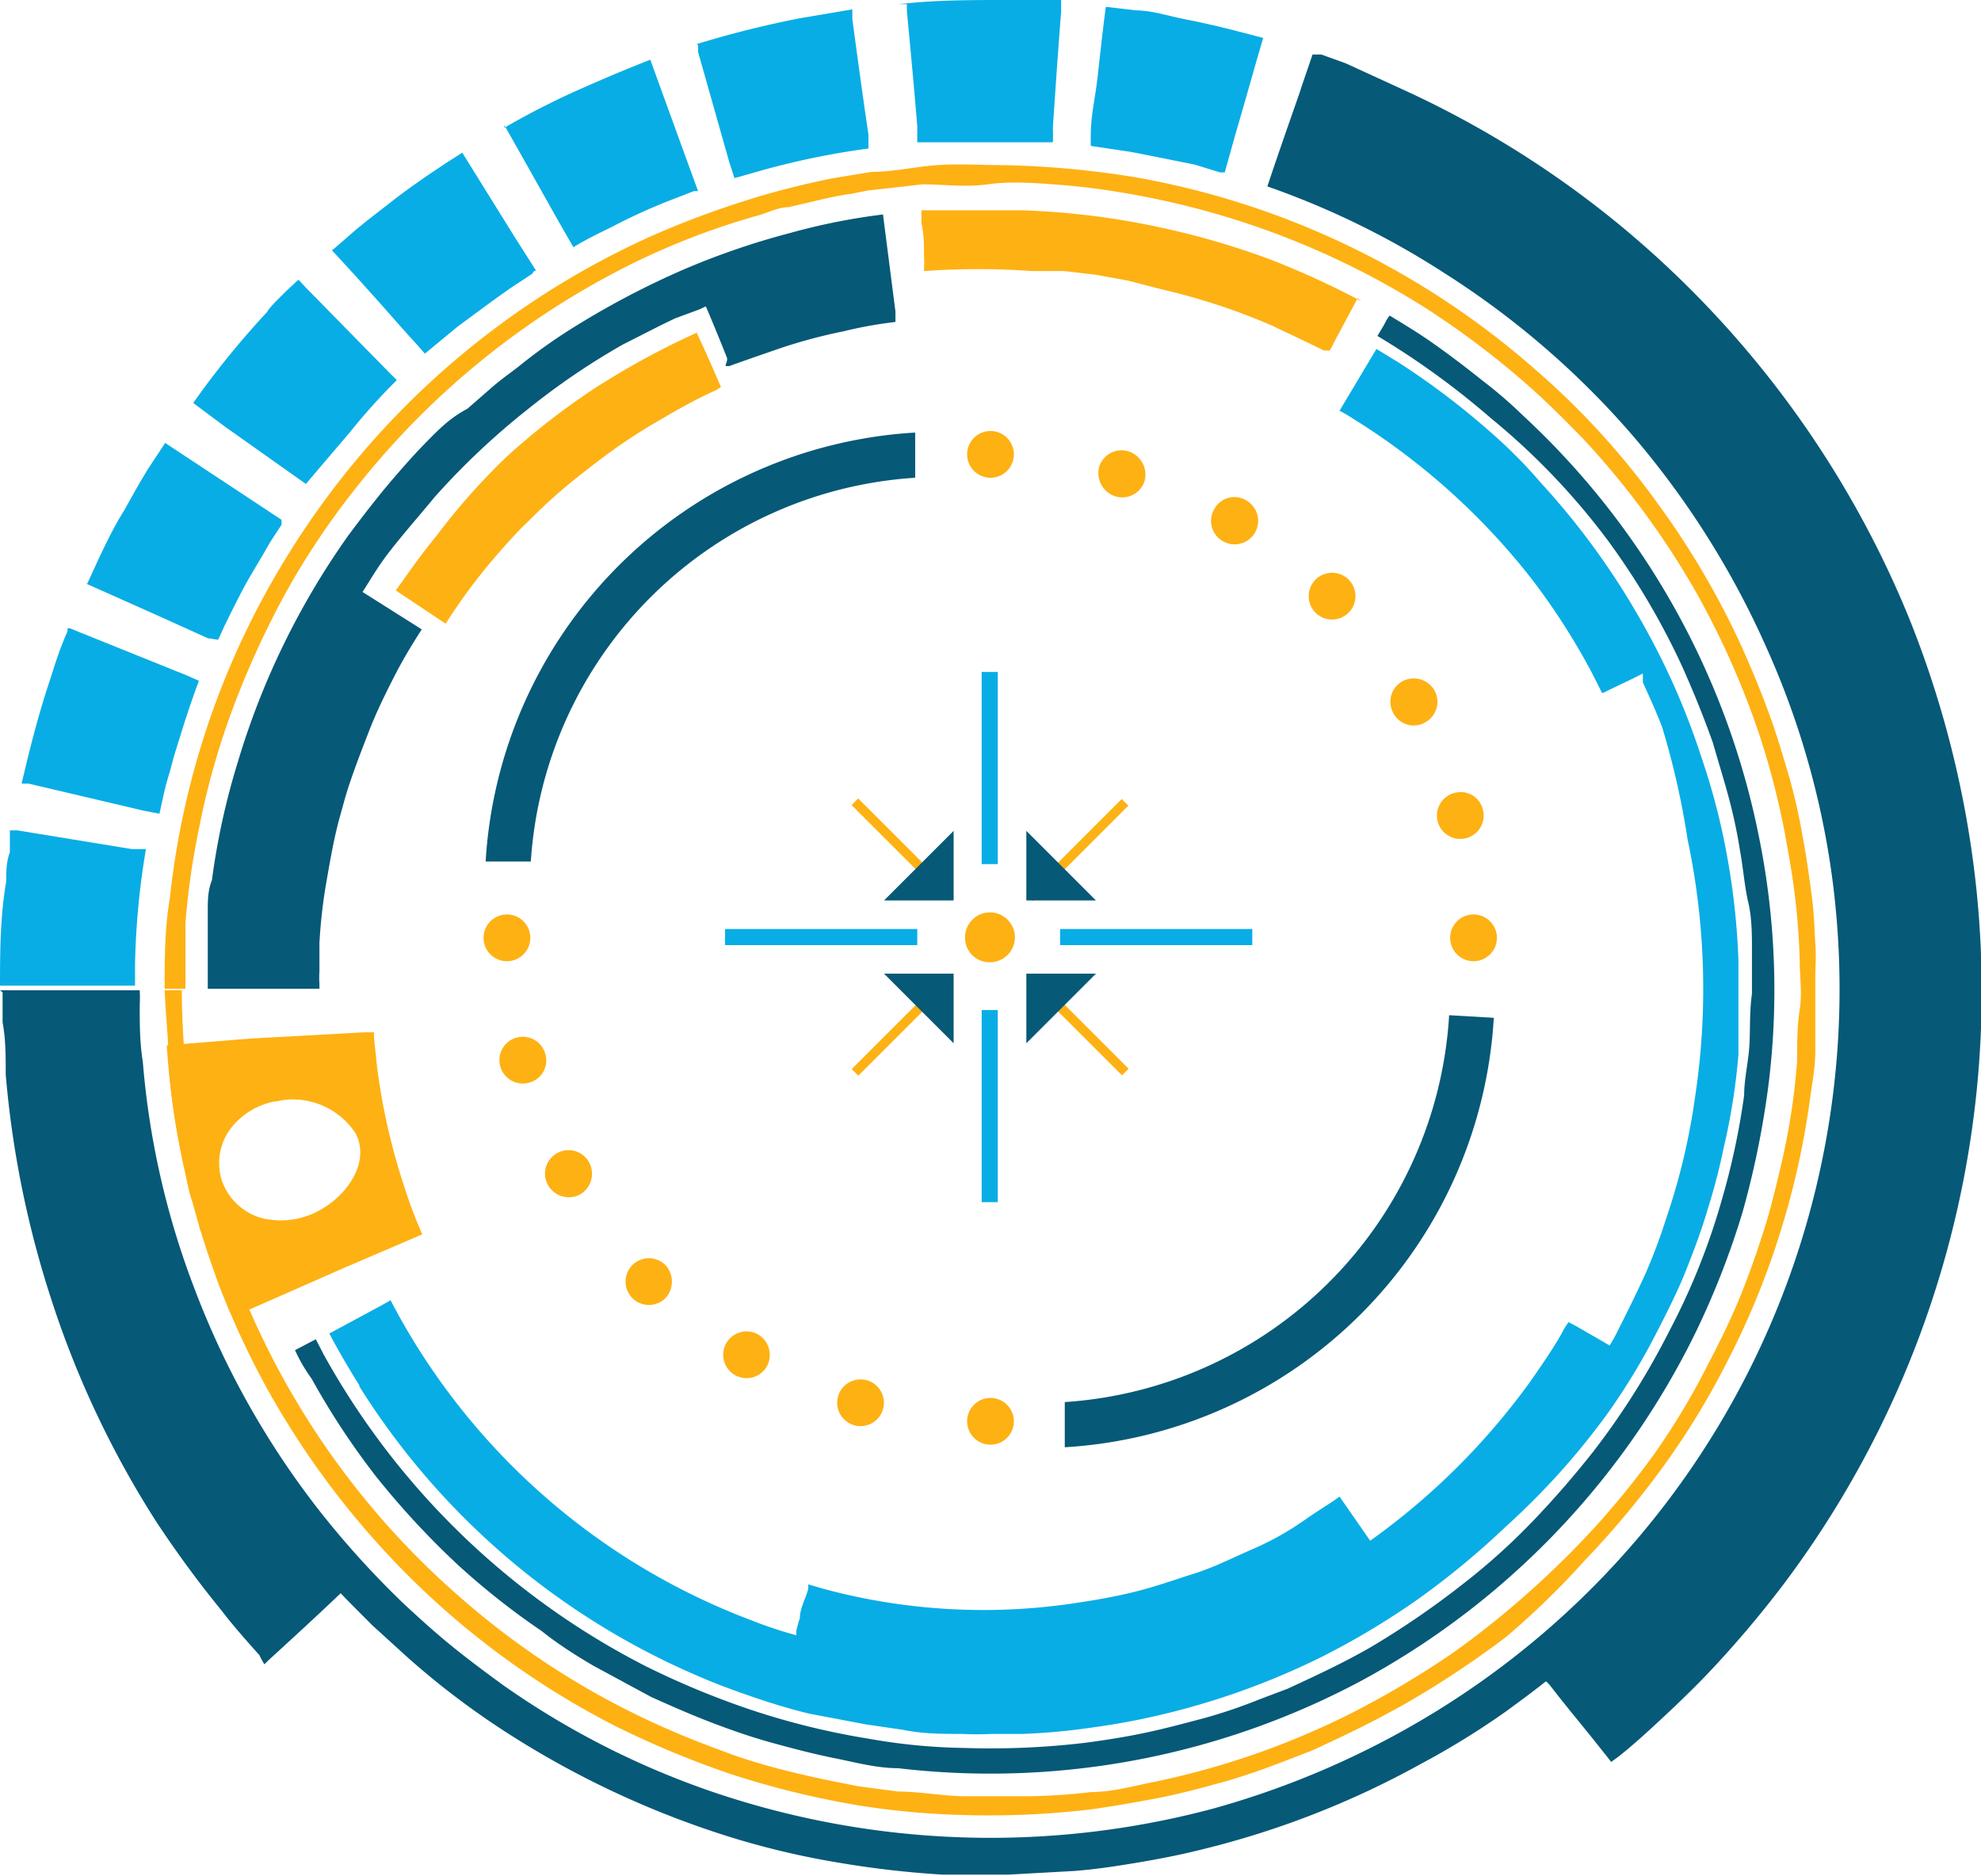 <svg xmlns="http://www.w3.org/2000/svg" viewBox="0 0 38.14 36.12"><defs><style>.cls-1{fill:#08ade5;}.cls-2{fill:#feb113;}.cls-3{fill:#065977;}</style></defs><title>资源 13</title><g id="图层_2" data-name="图层 2"><g id="Layer_1" data-name="Layer 1"><path class="cls-1" d="M0,19.07c0-.7,0-1.4.12-2.1,0-.19,0-.37.07-.56l0-.25s0-.07,0-.11,0-.06,0-.06h0l.14,0,2.2.36.28,0a14.89,14.89,0,0,0-.21,2.21c0,.14,0,.28,0,.42s0,0,0,0H0Z"/><path class="cls-1" d="M.42,15.07c.16-.68.33-1.35.55-2,.06-.19.12-.38.19-.57l.09-.23.05-.11s0-.06,0-.06l.05,0,.12.05L3.58,13l.25.11c-.12.32-.23.64-.34,1s-.13.4-.18.6-.11.36-.15.55l-.09.41s0,0,0,0l-.31-.06L.55,15.09l-.13,0Z"/><path class="cls-1" d="M1.68,11.24c.22-.48.45-1,.71-1.41.15-.27.3-.54.46-.8l.33-.5L4.77,9.58l.65.43s0,.07,0,.09-.19.28-.27.43-.34.56-.49.85-.32.62-.46.94c0,0,0,0,0,0L4,12.29l-.95-.43-1.39-.62Z"/><path class="cls-1" d="M3.72,7.76A16.72,16.72,0,0,1,5.15,6c0-.06.59-.62.6-.61l.15.16,1.57,1.6.17.17a11.5,11.5,0,0,0-.9,1c-.29.34-.59.69-.85,1L4.35,8.23l-.63-.47Z"/><path class="cls-2" d="M13.41,6.4c.14.3.27.59.4.89l.07.16s-.08.06-.11.07c-.35.16-.68.34-1,.53a10.87,10.87,0,0,0-1,.64c-.25.18-.49.37-.73.56a10.61,10.61,0,0,0-.86.78c-.21.2-.41.42-.6.64a11.17,11.17,0,0,0-1,1.34l-.81-.54-.15-.1s0,0,0,0l.13-.18c.21-.3.43-.6.66-.88A12.51,12.51,0,0,1,9.76,8.79a13.86,13.86,0,0,1,1.67-1.3,15.26,15.26,0,0,1,2-1.09Z"/><path class="cls-2" d="M26.14,5.74l-.46.86a1.09,1.09,0,0,1-.08.15s-.09,0-.11,0c-.34-.17-.69-.33-1-.48a12.35,12.35,0,0,0-2.13-.7L21.7,5.4l-.61-.11-.6-.07-.62,0a14.45,14.45,0,0,0-2.08,0s0,0,0-.07a1.64,1.64,0,0,0,0-.23c0-.21,0-.41-.05-.62l0-.25.77,0c.39,0,.77,0,1.16,0a14.73,14.73,0,0,1,2.48.29,15.3,15.3,0,0,1,2.29.65,16.6,16.6,0,0,1,1.77.81Z"/><path class="cls-1" d="M6.43,4.79l.45-.39c.24-.2.5-.39.75-.59.41-.31.84-.6,1.27-.87l1,1.61.42.66s-.05,0-.07.06l-.44.29c-.33.23-.66.48-1,.73l-.63.52-.14-.16c-.25-.27-.49-.55-.74-.83s-.61-.68-.91-1Z"/><path class="cls-1" d="M9.71,2.46a15.2,15.2,0,0,1,1.45-.74c.45-.2.9-.39,1.36-.57l.65,1.79.27.74s-.06,0-.08,0l-.49.19a11.14,11.14,0,0,0-1.11.51c-.25.12-.49.24-.72.38-.32-.55-.63-1.11-.94-1.66l-.39-.69Z"/><path class="cls-1" d="M13.41.85a19.48,19.48,0,0,1,2-.5l1-.17,0,.19c.1.74.2,1.48.31,2.22l0,.27a15,15,0,0,0-2.19.46l-.39.11s0,0,0,0l-.1-.31L13.44,1l0-.13Z"/><path class="cls-1" d="M17.31.08C18,0,18.68,0,19.37,0L20,0h.43s0,0,0,.05V.23c-.06.75-.11,1.49-.16,2.24a2.45,2.45,0,0,1,0,.27l-1,0h-.63l-.56,0-.42,0s0,0,0,0l0-.31c-.06-.74-.13-1.48-.2-2.22V.08Z"/><path class="cls-1" d="M21.28.13l.59.07c.31,0,.63.11.94.17s.62.13.93.21.39.1.58.15c-.18.61-.35,1.23-.53,1.84l-.21.75s-.08,0-.09,0L23,3.17l-1.2-.24L21,2.81c0-.07,0-.14,0-.21,0-.37.09-.74.13-1.1s.1-.92.16-1.37Z"/><path class="cls-3" d="M0,19.07H2.69s0,0,0,0a2.53,2.53,0,0,1,0,.28c0,.37,0,.73.06,1.1a15.73,15.73,0,0,0,1,4.38,16.31,16.31,0,0,0,2.39,4.25,17.42,17.42,0,0,0,1.63,1.8c.3.28.61.56.93.82s.67.52,1,.76a16,16,0,0,0,4.06,2.06,16.61,16.61,0,0,0,9.59.31,16.72,16.72,0,0,0,4.21-1.82,16.33,16.33,0,0,0,7.74-15.91A16,16,0,0,0,34,12.45a16.65,16.65,0,0,0-2.59-4.09,16.41,16.41,0,0,0-3.6-3.1A15.92,15.92,0,0,0,24.4,3.59c.2-.6.41-1.2.62-1.8.08-.25.17-.5.25-.74,0,0,.14,0,.17,0l.47.17L27,1.72a19,19,0,0,1,4.12,2.56,19.25,19.25,0,0,1,5.63,7.61A19.44,19.44,0,0,1,38,16.68a19,19,0,0,1-3.67,13.84,20.56,20.56,0,0,1-1.49,1.75c-.27.28-.55.55-.83.81s-.55.51-.84.74l-.15.11h0l-.07-.09-.31-.39c-.25-.31-.5-.61-.74-.92,0,0-.12-.16-.14-.15-.25.2-.51.39-.77.58a15.27,15.27,0,0,1-1.62,1,17.06,17.06,0,0,1-4.25,1.66c-.4.1-.81.18-1.23.25s-.81.13-1.22.16l-1.26.07h-.64l-.62,0a18.69,18.69,0,0,1-2-.23,15.56,15.56,0,0,1-2.42-.6,17.64,17.64,0,0,1-4.12-2,15.41,15.41,0,0,1-1.77-1.36l-.67-.61c-.05-.05-.61-.61-.61-.62-.46.44-.93.87-1.4,1.3l-.07.07S5,31.9,5,31.88c-.25-.28-.5-.56-.73-.86A21,21,0,0,1,3,29.29a18.47,18.47,0,0,1-2-4.23,19.16,19.16,0,0,1-.89-4.37c0-.35,0-.69-.06-1,0-.19,0-.39,0-.58Z"/><path class="cls-2" d="M3.5,19.07a16.72,16.72,0,0,0,.1,1.73A14.61,14.61,0,0,0,4,22.88a15.56,15.56,0,0,0,5,8,15.3,15.3,0,0,0,4,2.48c.37.16.75.3,1.13.44a12.21,12.21,0,0,0,1.18.34c.41.1.81.18,1.23.26l.75.1c.41,0,.82.08,1.24.09l.62,0,.64,0A10.88,10.88,0,0,0,21,34.51c.42,0,.83-.12,1.24-.2A15.36,15.36,0,0,0,26,33a17.56,17.56,0,0,0,2-1.19,17.28,17.28,0,0,0,1.87-1.55,15.9,15.9,0,0,0,2-2.29,13.48,13.48,0,0,0,1-1.67c.22-.42.44-.86.62-1.3s.33-.87.47-1.31.23-.83.33-1.25a13.23,13.23,0,0,0,.31-2c0-.35,0-.69.05-1s0-.62,0-.93a13.35,13.35,0,0,0-.22-2.09,15.29,15.29,0,0,0-.54-2.22,16.05,16.05,0,0,0-1.21-2.75,15.81,15.81,0,0,0-2.2-3c-.36-.37-.73-.74-1.12-1.08a16.56,16.56,0,0,0-1.9-1.43A15.67,15.67,0,0,0,24,4.3a15.92,15.92,0,0,0-2.45-.6c-.42-.07-.85-.12-1.27-.15s-.85-.06-1.27,0-.83,0-1.25,0l-1.06.12-.3.06a6.18,6.18,0,0,0-.62.12l-.6.14c-.2,0-.4.11-.59.16A14.21,14.21,0,0,0,12.33,5a15.57,15.57,0,0,0-5.48,4.4,14.74,14.74,0,0,0-1.34,2,17.17,17.17,0,0,0-1,2.17,14.55,14.55,0,0,0-.67,2.34,14.78,14.78,0,0,0-.27,1.87c0,.37,0,.73,0,1.1v.16s0,0-.06,0H3.17c0-.58,0-1.16.1-1.74a15.69,15.69,0,0,1,2.24-6.56,15.89,15.89,0,0,1,7-6.18,17.88,17.88,0,0,1,2.32-.84c.4-.11.81-.21,1.22-.29l.73-.12c.42,0,.84-.1,1.26-.13s.85,0,1.27,0a17.89,17.89,0,0,1,2.53.23,15.81,15.81,0,0,1,7.7,3.69,14.94,14.94,0,0,1,2.4,2.63,15.79,15.79,0,0,1,1.55,2.63c.24.53.46,1.06.65,1.61.12.35.22.7.31,1a11.44,11.44,0,0,1,.26,1.16c.07.37.12.74.17,1.11s.05.62.07.93,0,.41,0,.62,0,.24,0,.36c0,.36,0,.71,0,1.07s-.07.69-.11,1a15.54,15.54,0,0,1-.48,2.23,15.33,15.33,0,0,1-1.07,2.7,15,15,0,0,1-1.59,2.52,17,17,0,0,1-1.18,1.37A15.68,15.68,0,0,1,29,31.52,18.26,18.26,0,0,1,27,32.84c-.57.32-1.15.6-1.74.87l-.57.22c-.39.15-.79.29-1.19.4s-.81.22-1.23.3-.82.15-1.24.21a16.56,16.56,0,0,1-2.54.11,15,15,0,0,1-2-.19,16.91,16.91,0,0,1-2.43-.6,18.09,18.09,0,0,1-2.23-.93,15.88,15.88,0,0,1-3.79-2.71A16.25,16.25,0,0,1,5.12,26.7a15.74,15.74,0,0,1-1.64-4.54,12.33,12.33,0,0,1-.23-1.6c0-.5-.06-1-.08-1.49Z"/><path class="cls-3" d="M17,4.13,17.24,6l0,.2a8.05,8.05,0,0,0-1,.18,10.11,10.11,0,0,0-1.2.32c-.32.11-.64.22-1,.35,0,0,0,0-.05,0S14,7,14,6.9c-.13-.33-.27-.67-.41-1l0,0-.13.06L13,6.13c-.32.15-.64.32-1,.5a13.71,13.71,0,0,0-1.85,1.26A14.15,14.15,0,0,0,8.37,9.57c-.28.34-.57.67-.83,1s-.38.55-.56.83l1.14.72c-.18.28-.35.56-.5.85s-.36.71-.5,1.07-.28.72-.4,1.08c-.07.21-.12.41-.18.62-.11.4-.18.81-.25,1.21a10,10,0,0,0-.14,1.21c0,.18,0,.36,0,.55a1.69,1.69,0,0,0,0,.23s0,.09,0,.1H4c0-.3,0-.61,0-.91s0-.38,0-.58,0-.4.08-.6a13.86,13.86,0,0,1,.5-2.28,14.89,14.89,0,0,1,2.12-4.35c.29-.39.59-.78.91-1.15s.48-.54.73-.79S8.76,8,9,7.87l.47-.41c.16-.14.33-.26.5-.39a10.41,10.41,0,0,1,1-.72,16.23,16.23,0,0,1,2.1-1.12,14.5,14.5,0,0,1,2.13-.74A12.2,12.2,0,0,1,17,4.13Z"/><path class="cls-1" d="M6.92,26.68c-.2-.32-.4-.66-.58-1l1-.54.18-.1a13,13,0,0,0,6.94,6.16,8.07,8.07,0,0,0,.87.29s0-.06,0-.08a2.33,2.33,0,0,1,.07-.25c0-.19.11-.37.16-.56a.47.47,0,0,0,0-.09l.31.09a11.81,11.81,0,0,0,4.77.28c.41-.06.82-.13,1.22-.23s.76-.23,1.14-.35.75-.31,1.12-.47.7-.35,1-.56.45-.29.67-.45l.59.85a13.37,13.37,0,0,0,3.1-3.09c.2-.29.41-.59.58-.89a1.54,1.54,0,0,1,.14-.23l.15.08.52.3.12.07a2.88,2.88,0,0,0,.17-.31q.27-.53.51-1.05a10.45,10.45,0,0,0,.4-1.06,12.55,12.55,0,0,0,.56-2.33,13.9,13.9,0,0,0-.14-5A15.29,15.29,0,0,0,32,14c-.11-.29-.24-.57-.37-.86l0-.09s0-.08,0-.08l0,0-.2.1-.52.25s-.06.05-.08,0-.13-.26-.19-.38a13,13,0,0,0-1.15-1.79,13.22,13.22,0,0,0-3.3-3c-.13-.08-.26-.17-.4-.24l.71-1.19.41.25a14.66,14.66,0,0,1,1.74,1.31c.37.32.71.66,1,1a14.45,14.45,0,0,1,2,2.77,14,14,0,0,1,1.11,2.54,13,13,0,0,1,.51,2,13.73,13.73,0,0,1,.2,1.92c0,.29,0,.57,0,.86s0,.63,0,.94a12.32,12.32,0,0,1-.29,1.82,11.43,11.43,0,0,1-.3,1.15c-.12.41-.27.81-.43,1.21s-.37.81-.57,1.2a12.47,12.47,0,0,1-.93,1.53A14.08,14.08,0,0,1,29,29.39a15.63,15.63,0,0,1-1.72,1.42,14.91,14.91,0,0,1-1.84,1.1A14.46,14.46,0,0,1,22,33.1c-.38.08-.76.14-1.14.19a11.74,11.74,0,0,1-1.18.1h-.58a5.61,5.61,0,0,1-.58,0c-.38,0-.76,0-1.14-.08l-.69-.1L15.58,33c-.37-.09-.73-.2-1.08-.32s-.71-.25-1.05-.4a14.36,14.36,0,0,1-6.53-5.58Z"/><path class="cls-3" d="M5.68,26l.4-.21.15.29a14.76,14.76,0,0,0,6.19,6,16.07,16.07,0,0,0,2.05.85,14.36,14.36,0,0,0,2.24.55,11.36,11.36,0,0,0,1.84.18,15.35,15.35,0,0,0,2.35-.1c.38-.05.76-.11,1.14-.19s.75-.18,1.13-.28a10,10,0,0,0,1.09-.37l.53-.2c.54-.25,1.08-.5,1.6-.8a16.49,16.49,0,0,0,1.78-1.22,12.34,12.34,0,0,0,1.42-1.29c.38-.4.74-.82,1.08-1.25a14.5,14.5,0,0,0,1.47-2.33,13,13,0,0,0,1-2.49,14.1,14.1,0,0,0,.44-2.05c0-.31.08-.63.1-.95s0-.65.05-1c0-.11,0-.22,0-.33s0-.39,0-.58,0-.56-.07-.85-.1-.68-.16-1a9.7,9.7,0,0,0-.23-1.07c-.09-.33-.19-.65-.29-1-.18-.51-.38-1-.6-1.49a14,14,0,0,0-1.43-2.42A13.36,13.36,0,0,0,28.7,8.05a15.32,15.32,0,0,0-2.18-1.58l.13-.22s.09-.18.11-.17c.28.17.56.34.83.53s.63.46.94.71a8.57,8.57,0,0,1,.79.68,15.07,15.07,0,0,1,4.55,8.14,14.79,14.79,0,0,1,.18,4.74,17.3,17.3,0,0,1-.5,2.46,15.79,15.79,0,0,1-.9,2.31,15.23,15.23,0,0,1-6.41,6.7,15.15,15.15,0,0,1-8.95,1.7c-.41,0-.81-.11-1.21-.19s-.82-.19-1.22-.3-.8-.25-1.19-.4-.75-.31-1.13-.48l-1.11-.6c-.36-.21-.7-.43-1-.67A14.21,14.21,0,0,1,8.8,30.12a15.81,15.81,0,0,1-1.57-1.7A14.57,14.57,0,0,1,6,26.55C5.87,26.37,5.77,26.2,5.68,26Z"/><path class="cls-2" d="M3.21,20.13,4.81,20,7,19.88h.2s0,.08,0,.1l.06.57a12.2,12.2,0,0,0,.53,2.32,8.79,8.79,0,0,0,.34.9l-1.47.63-2,.88-.18.08s-.06-.1-.07-.13l-.18-.45C4.09,24.4,4,24,3.84,23.64c0-.2-.11-.4-.17-.6s-.09-.41-.14-.61a16.31,16.31,0,0,1-.32-2.3ZM5.35,21.2a1.41,1.41,0,0,0-.85.46,1.11,1.11,0,0,0-.23,1.07,1.14,1.14,0,0,0,.78.73,1.54,1.54,0,0,0,1.15-.18c.48-.28.93-.89.65-1.45a1.45,1.45,0,0,0-1.5-.63c-.37.06.38-.05,0,0Z"/><path class="cls-2" d="M18.58,18.06a.48.48,0,1,1,.48.47.47.47,0,0,1-.48-.47Z"/><path class="cls-2" d="M18.62,8.75a.45.45,0,0,1,.9,0,.45.45,0,1,1-.9,0Z"/><path class="cls-2" d="M25.33,11.16a.45.45,0,1,1,0,.64.45.45,0,0,1,0-.64Z"/><path class="cls-2" d="M28.37,17.61a.45.45,0,1,1,0,.9.45.45,0,1,1,0-.9Z"/><path class="cls-2" d="M19.52,27.37a.45.45,0,0,1-.9,0,.45.45,0,1,1,.9,0Z"/><path class="cls-2" d="M12.81,25a.45.45,0,1,1,0-.64.47.47,0,0,1,0,.64Z"/><path class="cls-2" d="M9.76,18.51a.45.45,0,1,1,.45-.45.45.45,0,0,1-.45.45Z"/><path class="cls-2" d="M21.16,9a.45.45,0,0,1,.56-.31.47.47,0,0,1,.32.56.45.45,0,0,1-.56.31A.47.47,0,0,1,21.16,9Z"/><path class="cls-2" d="M27,13.12a.46.46,0,0,1,.62.18.45.45,0,0,1-.18.61.44.44,0,0,1-.61-.17.45.45,0,0,1,.17-.62Z"/><path class="cls-2" d="M17,27.14a.45.45,0,1,1-.31-.56.45.45,0,0,1,.31.56Z"/><path class="cls-2" d="M11.17,23a.46.46,0,0,1-.62-.18.45.45,0,0,1,.17-.61.45.45,0,0,1,.62.17.46.46,0,0,1-.17.62Z"/><path class="cls-2" d="M23.38,9.8A.44.44,0,0,1,24,9.64a.45.45,0,1,1-.46.78.45.45,0,0,1-.16-.62Z"/><path class="cls-2" d="M28,15.27a.44.44,0,0,1,.55.32.45.45,0,1,1-.55-.32Z"/><path class="cls-2" d="M14.76,26.32a.45.45,0,1,1-.16-.62.46.46,0,0,1,.16.62Z"/><path class="cls-2" d="M10.18,20.85a.45.45,0,1,1,.32-.55.44.44,0,0,1-.32.55Z"/><path class="cls-3" d="M27.9,19.55A7.94,7.94,0,0,1,20.5,27v.87a8.8,8.8,0,0,0,8.26-8.27Z"/><path class="cls-3" d="M10.22,16.59a7.92,7.92,0,0,1,7.4-7.39V8.33a8.8,8.8,0,0,0-8.27,8.26Z"/><rect class="cls-1" x="18.9" y="12.94" width="0.31" height="3.7"/><rect class="cls-1" x="18.9" y="19.45" width="0.31" height="3.7"/><rect class="cls-1" x="20.41" y="17.89" width="3.7" height="0.31"/><rect class="cls-1" x="13.96" y="17.89" width="3.7" height="0.31"/><rect class="cls-2" x="20.65" y="18.43" width="0.18" height="2.6" transform="translate(-7.87 20.44) rotate(-45)"/><rect class="cls-2" x="17.29" y="15.06" width="0.18" height="2.6" transform="translate(-6.48 17.08) rotate(-45)"/><rect class="cls-2" x="19.44" y="16.28" width="2.6" height="0.18" transform="translate(-5.5 19.46) rotate(-45)"/><rect class="cls-2" x="16.08" y="19.64" width="2.6" height="0.18" transform="translate(-8.86 18.07) rotate(-45)"/><polygon class="cls-3" points="18.36 16 18.36 17.34 17.02 17.34 18.36 16"/><polygon class="cls-3" points="19.76 20.09 19.76 18.75 21.1 18.75 19.76 20.09"/><polygon class="cls-3" points="17.02 18.75 18.36 18.75 18.36 20.09 17.02 18.75"/><polygon class="cls-3" points="21.1 17.34 19.76 17.34 19.76 16 21.1 17.34"/></g></g></svg>